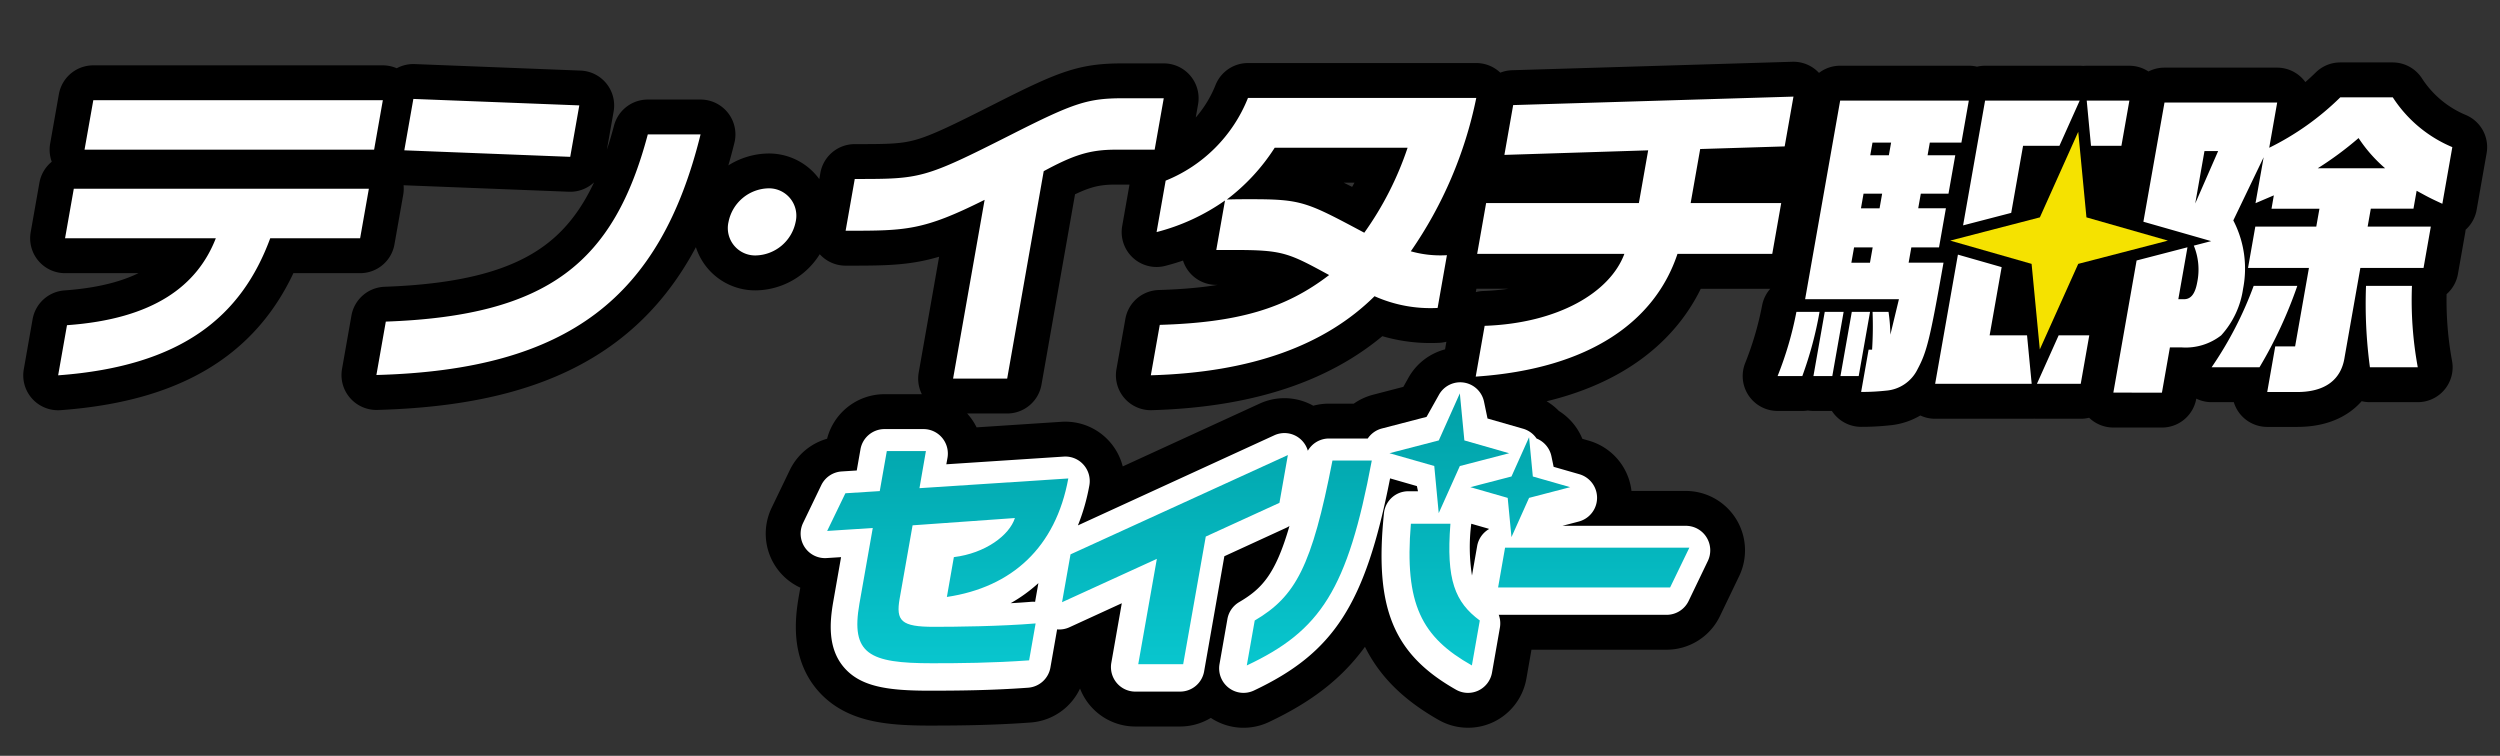 <svg xmlns="http://www.w3.org/2000/svg" xmlns:xlink="http://www.w3.org/1999/xlink" width="215" height="65" viewBox="0 0 215 65">
  <rect x="0" y="0" width="215" height="65" fill="#333333" stroke="none"/>
  <defs>
    <clipPath id="clip-path">
      <rect id="長方形_18630" data-name="長方形 18630" width="215" height="65" transform="translate(0 0.001)" fill="none" stroke="#707070" stroke-width="1"/>
    </clipPath>
    <linearGradient id="linear-gradient" x1="0.5" x2="0.5" y2="1" gradientUnits="objectBoundingBox">
      <stop offset="0" stop-color="#01a0a7"/>
      <stop offset="1" stop-color="#08c6ce"/>
    </linearGradient>
  </defs>
  <g id="テン_イタチ_footer_ロゴ" data-name="テン・イタチ_footer_ロゴ" transform="translate(0)" clip-path="url(#clip-path)">
    <g id="テン_イタチ_footer_ロゴ-2" data-name="テン・イタチ_footer_ロゴ" transform="translate(5 8.308)">
      <path id="黒フチ" d="M-569.572-104.992c-5.414-3.067-7.037-7.04-6.2-15.176a2.1,2.1,0,0,1,2.085-1.892h.842l-.093-.443-2.307-.663c-2.126,10.841-4.837,15-11.713,18.246a2.09,2.09,0,0,1-.89.2,2.084,2.084,0,0,1-1.274-.434,2.115,2.115,0,0,1-.79-2.041l.679-3.869a2.108,2.108,0,0,1,1-1.452c1.9-1.12,3.112-2.3,4.335-6.552a2.054,2.054,0,0,1-.285.159l-5.318,2.439-1.74,9.9a2.1,2.1,0,0,1-2.064,1.742h-3.853a2.09,2.09,0,0,1-1.605-.754,2.115,2.115,0,0,1-.458-1.722l.9-5.125-4.506,2.068a2.077,2.077,0,0,1-1.06.181c0,.032-.009.064-.014.1l-.558,3.179a2.1,2.1,0,0,1-1.912,1.736c-3.2.234-6.132.257-8.485.257-3.6,0-5.969-.336-7.4-2.053-1.361-1.633-1.185-3.833-.881-5.567l.678-3.861-1.251.08a2.092,2.092,0,0,1-1.873-.928,2.122,2.122,0,0,1-.146-2.1l1.563-3.244a2.1,2.1,0,0,1,1.753-1.184l1.3-.083.32-1.819a2.1,2.1,0,0,1,2.063-1.741h3.353a2.092,2.092,0,0,1,1.605.753,2.117,2.117,0,0,1,.458,1.723l-.1.554,10.1-.662a2.087,2.087,0,0,1,1.7.7,2.114,2.114,0,0,1,.5,1.782,17.459,17.459,0,0,1-.983,3.434l16.892-7.751a2.082,2.082,0,0,1,2.151.252,2.109,2.109,0,0,1,.729,1.078,2.093,2.093,0,0,1,1.813-1.05h3.34a2.1,2.1,0,0,1,1.21-.861l3.847-1,1.066-1.9a2.091,2.091,0,0,1,2.145-1.05,2.1,2.1,0,0,1,1.732,1.651l.3,1.44,3.061.879a2.088,2.088,0,0,1,1.158.843,2.108,2.108,0,0,1,1.278,1.526l.189.908,2.215.635a2.107,2.107,0,0,1,1.519,2.054,2.106,2.106,0,0,1-1.569,2.015l-1.409.368h10.614a2.1,2.1,0,0,1,1.775.988,2.123,2.123,0,0,1,.111,2.039l-1.652,3.437a2.093,2.093,0,0,1-1.886,1.191H-565.9a2.121,2.121,0,0,1,.1,1.1l-.679,3.87a2.109,2.109,0,0,1-1.168,1.54,2.086,2.086,0,0,1-.9.2A2.084,2.084,0,0,1-569.572-104.992Zm-38.306-7.439c.6-.033,1.185-.072,1.741-.118a2.051,2.051,0,0,1,.365,0c0-.032.009-.064.014-.1l.265-1.506A12.95,12.95,0,0,1-607.878-112.432Zm39.676-2.381.444-2.533a2.106,2.106,0,0,1,1.007-1.455l-.007-.033-1.5-.433A15.72,15.72,0,0,0-568.2-114.813Zm55.157-15.729,2-11.364,2.935-.762,1.44-.375-.787,4.465h.5c.588,0,.952-.476,1.125-1.456a5.428,5.428,0,0,0-.294-3.151l1.494-.388-3.461-.99-2.369-.677,1.808-10.253h9.691l-.686,3.893a23.5,23.5,0,0,0,6.115-4.34h4.51a11.282,11.282,0,0,0,5.126,4.284l-.858,4.872c-1.036-.476-1.189-.561-2.211-1.12l-.273,1.541H-490.9l-.272,1.539h5.434l-.627,3.556H-491.8l-1.353,7.673c-.29,1.96-1.7,3-4.085,3h-2.577l.69-3.921h1.709l1.19-6.749h-5.238l.627-3.556h5.238l.272-1.539h-4.117l.2-1.149-1.576.673.7-3.95-2.61,5.434a8.983,8.983,0,0,1,.84,5.88,7.52,7.52,0,0,1-1.883,4.005,4.961,4.961,0,0,1-3.4,1.037h-1.009l-.686,3.89ZM-506-146.81l1.971-4.508h-1.176Zm10.533-3.025h5.8a12.477,12.477,0,0,1-2.286-2.6A28.889,28.889,0,0,1-495.469-149.835Zm-38.629,15.6h.308a32.41,32.41,0,0,0,.041-3.248h1.372a15.2,15.2,0,0,1,.158,1.961l.735-3.053h-8.068l3.012-17.082h11.064l-.637,3.612h-2.717l-.192,1.092h2.381l-.583,3.3h-2.38l-.223,1.259h2.381l-.592,3.361h-2.381l-.234,1.315h3c-1.165,6.609-1.436,7.673-2.229,9.158a3.294,3.294,0,0,1-2.708,1.847,19.231,19.231,0,0,1-2.147.113Zm-1.483-7.478h1.6l.232-1.315h-1.6Zm.825-4.676h1.6l.222-1.259h-1.6Zm.8-4.564h1.6l.193-1.092h-1.6Zm14.334,19.658,1.148-2.558.723-1.613h2.633l-.736,4.172Zm-8.754,0,1.96-11.109,3.76,1.075-1.034,5.863h3.216l.125,1.305.274,2.866Zm-84.456-.453,2.711-15.373c-5.315,2.659-6.745,2.659-11.954,2.659l.786-4.452c5.686,0,5.911,0,13.444-3.809,5.475-2.772,6.6-3.135,9.741-3.135h3.389l-.781,4.423h-3.359c-2.241,0-3.643.476-6.182,1.849l-3.145,17.838Zm45.714-4.536c6.343-.224,10.789-2.886,12.016-6.19h-12.66l.77-4.368h13.138l.8-4.536-12.365.392.755-4.284,24.105-.728-.756,4.283-7.266.225-.82,4.649h7.788l-.771,4.368h-8.151c-1.909,5.741-7.457,9.885-17.352,10.557Zm30.6,4.316.973-5.516h1.569l-.974,5.516Zm-2.324,0,.972-5.516h1.625l-.973,5.516Zm-3.082,0a30.013,30.013,0,0,0,1.618-5.516h1.988a32.028,32.028,0,0,1-1.477,5.516Zm-53.134-4.4c6.729-.2,10.807-1.4,14.565-4.285-3.552-1.932-3.989-2.156-8.247-2.156h-1.457l.75-4.256a17.993,17.993,0,0,1-5.885,2.717l.78-4.424a12.752,12.752,0,0,0,7.08-7.114h19.635a35.6,35.6,0,0,1-5.63,13.19,9.312,9.312,0,0,0,3.105.335l-.8,4.538a11.772,11.772,0,0,1-5.425-1.009c-4.243,4.2-10.539,6.551-19.24,6.8Zm17.588-7.924a27.694,27.694,0,0,0,3.725-7.309h-11.429a17.144,17.144,0,0,1-4.117,4.452c.677-.027,1.349-.027,1.993-.027C-582.841-147.179-582.46-146.956-577.467-144.294Zm-111.566,7.952c7.488-.532,11.218-3.416,12.8-7.476H-689.2l.751-4.256h25.377l-.751,4.256h-7.731c-2.468,6.693-7.57,11-18.24,11.79Zm27.419-.307c14.01-.5,19.616-5.125,22.531-16.1h4.538c-3.445,13.973-11.3,20.247-27.879,20.694Zm170.633,3.925a40.7,40.7,0,0,1-.335-7h3.95a31.826,31.826,0,0,0,.5,7Zm-13.613,0a31.617,31.617,0,0,0,3.615-7h3.754a37.576,37.576,0,0,1-3.251,7Zm-15.479-8.89-7.005-2,7.712-2,3.3-7.357.705,7.357,7.006,2-7.712,2-3.3,7.358Zm-112.067-3.611a3.585,3.585,0,0,1,3.393-2.883,2.351,2.351,0,0,1,2.377,2.883,3.587,3.587,0,0,1-3.395,2.886A2.352,2.352,0,0,1-632.139-145.227Zm108.063-10.432h8.137l-1.021,2.278-.724,1.613h-3.127L-521.828-146l-4.14,1.075Zm-135.948,4.279.779-4.424,14.271.56-.781,4.424Zm-27.5-.056.751-4.256h24.9l-.751,4.256Zm172.556-.331-.125-1.305-.248-2.586h3.668l-.685,3.891Z" transform="translate(689.793 156)" stroke="#000" stroke-linecap="round" stroke-linejoin="round" stroke-width="6"/>
      <g id="ロゴパス" transform="translate(0 0)">
        <rect id="黒ベタ" width="10" height="16" transform="translate(173.01 3.692)"/>
        <rect id="黒ベタ-2" data-name="黒ベタ" width="10" height="8" transform="translate(146.01 3.692)"/>
        <path id="パス_117129" data-name="パス 117129" d="M176.748,25.458l2-11.364,2.934-.761,1.441-.375-.787,4.465h.5c.588,0,.952-.476,1.125-1.456a5.422,5.422,0,0,0-.294-3.151l1.494-.388-3.46-.99-2.369-.677L181.147.508h9.691L190.153,4.4a23.5,23.5,0,0,0,6.115-4.34h4.51A11.28,11.28,0,0,0,205.9,4.345l-.858,4.872c-1.036-.476-1.189-.56-2.211-1.12l-.272,1.541h-3.669l-.272,1.539h5.434l-.627,3.557h-5.434l-1.353,7.672c-.29,1.96-1.7,3-4.086,3H189.98l.69-3.921h1.709l1.189-6.748h-5.238l.627-3.557H194.2l.272-1.539H190.35l.2-1.149-1.576.673.7-3.95-2.61,5.433a8.982,8.982,0,0,1,.84,5.88,7.522,7.522,0,0,1-1.883,4.005,4.96,4.96,0,0,1-3.4,1.036h-1.009l-.686,3.89ZM183.79,9.19l1.971-4.508h-1.176Zm10.533-3.025h5.8a12.452,12.452,0,0,1-2.286-2.6A28.868,28.868,0,0,1,194.323,6.165ZM155.7,21.763H156a32.08,32.08,0,0,0,.041-3.248h1.373a15.215,15.215,0,0,1,.158,1.961l.736-3.053h-8.068L153.254.341h11.064l-.637,3.612h-2.717l-.192,1.092h2.381l-.583,3.3H160.19l-.223,1.26h2.381l-.592,3.361h-2.381l-.233,1.315h3c-1.165,6.61-1.436,7.673-2.23,9.158a3.294,3.294,0,0,1-2.708,1.848,19.414,19.414,0,0,1-2.147.112Zm-1.483-7.478h1.6l.232-1.315h-1.6Zm.825-4.676h1.6l.222-1.26h-1.6Zm.8-4.564h1.6l.193-1.092h-1.6ZM170.175,24.7l1.148-2.559.723-1.613h2.633l-.736,4.172Zm-8.753,0,1.959-11.11,3.761,1.075-1.034,5.863h3.217l.125,1.305.275,2.866ZM76.966,24.25,79.677,8.877c-5.315,2.659-6.744,2.659-11.954,2.659l.786-4.452c5.686,0,5.91,0,13.444-3.809C87.428.5,88.557.14,91.694.14h3.389L94.3,4.564h-3.36c-2.242,0-3.642.476-6.181,1.849L81.617,24.25Zm45.714-4.536c6.343-.224,10.789-2.885,12.016-6.189h-12.66l.77-4.368h13.137l.8-4.536-12.365.392.755-4.284L149.238,0l-.756,4.283-7.266.225-.82,4.648h7.788l-.77,4.368h-8.151c-1.909,5.741-7.457,9.885-17.352,10.557Zm30.6,4.317.974-5.516h1.569l-.974,5.516Zm-2.324,0,.972-5.516h1.624l-.973,5.516Zm-3.082,0a30.047,30.047,0,0,0,1.617-5.516h1.989A32.006,32.006,0,0,1,150,24.031Zm-53.134-4.4c6.729-.2,10.807-1.4,14.565-4.285-3.553-1.932-3.99-2.156-8.247-2.156H99.6l.75-4.256a17.978,17.978,0,0,1-5.884,2.717l.78-4.424a12.751,12.751,0,0,0,7.08-7.114H121.96a35.6,35.6,0,0,1-5.63,13.19,9.322,9.322,0,0,0,3.105.335l-.8,4.537a11.768,11.768,0,0,1-5.424-1.008c-4.243,4.2-10.539,6.552-19.24,6.8Zm17.588-7.924A27.663,27.663,0,0,0,116.052,4.4H104.623a17.155,17.155,0,0,1-4.117,4.452c.677-.027,1.349-.027,1.992-.027C106.953,8.821,107.333,9.044,112.326,11.705ZM.761,19.658c7.488-.532,11.218-3.416,12.8-7.477H.595l.751-4.256H26.722l-.751,4.256H18.24C15.773,18.874,10.67,23.186,0,23.97ZM28.18,19.35c14.011-.5,19.616-5.125,22.531-16.1h4.538C51.8,17.221,43.948,23.494,27.37,23.942Zm170.633,3.925a40.77,40.77,0,0,1-.335-7h3.95a31.861,31.861,0,0,0,.5,7Zm-13.613,0a31.645,31.645,0,0,0,3.616-7h3.753a37.6,37.6,0,0,1-3.251,7ZM57.654,10.774A3.585,3.585,0,0,1,61.048,7.89a2.352,2.352,0,0,1,2.377,2.884,3.587,3.587,0,0,1-3.395,2.885A2.351,2.351,0,0,1,57.654,10.774ZM165.718.341h8.137l-1.022,2.278-.723,1.613h-3.127L167.964,10l-4.139,1.075ZM29.77,4.62,30.549.2,44.82.756,44.039,5.18Zm-27.5-.056L3.025.307h24.9l-.751,4.256Zm172.557-.331-.125-1.306L174.458.341h3.669l-.686,3.891Z" fill="#fff"/>
        <path id="パス_117130" data-name="パス 117130" d="M209.919,15.057l7.712-2-7.006-2-.705-7.358-3.3,7.358-7.712,2,7,2,.706,7.358Z" transform="translate(-36.191 -0.672)" fill="#f5e200"/>
      </g>
      <g id="セイバー" transform="translate(63.854 24.567)">
        <path id="合体_254" data-name="合体 254" d="M36.814,26.277a2.116,2.116,0,0,1-.79-2.041l.679-3.87a2.109,2.109,0,0,1,1-1.453c1.9-1.12,3.112-2.3,4.336-6.552a2.092,2.092,0,0,1-.285.159L36.44,14.961l-1.739,9.9a2.1,2.1,0,0,1-2.064,1.742H28.783a2.091,2.091,0,0,1-1.605-.753,2.118,2.118,0,0,1-.458-1.722l.9-5.124-4.505,2.067a2.083,2.083,0,0,1-1.06.181q-.006.048-.015.1l-.558,3.179a2.1,2.1,0,0,1-1.912,1.736c-3.2.234-6.132.257-8.485.257-3.6,0-5.969-.336-7.4-2.054C2.322,22.836,2.5,20.637,2.8,18.9l.678-3.861-1.251.08a2.092,2.092,0,0,1-1.873-.928A2.121,2.121,0,0,1,.21,12.1L1.773,8.854A2.1,2.1,0,0,1,3.526,7.67l1.3-.083.32-1.819A2.1,2.1,0,0,1,7.214,4.026h3.353a2.091,2.091,0,0,1,1.605.753A2.118,2.118,0,0,1,12.63,6.5l-.1.554,10.1-.662a2.088,2.088,0,0,1,1.7.7,2.116,2.116,0,0,1,.5,1.782,17.489,17.489,0,0,1-.983,3.435l16.892-7.75a2.083,2.083,0,0,1,2.152.251,2.111,2.111,0,0,1,.729,1.078,2.094,2.094,0,0,1,1.813-1.051h3.34a2.1,2.1,0,0,1,1.211-.861l3.846-1,1.066-1.9a2.092,2.092,0,0,1,3.877.6l.3,1.44,3.061.879a2.092,2.092,0,0,1,1.158.843,2.107,2.107,0,0,1,1.277,1.526l.189.908,2.215.636a2.112,2.112,0,0,1-.05,4.069l-1.409.368H76.133a2.094,2.094,0,0,1,1.775.989,2.122,2.122,0,0,1,.111,2.038l-1.652,3.437A2.1,2.1,0,0,1,74.481,20H60.038a2.118,2.118,0,0,1,.1,1.1l-.679,3.87a2.107,2.107,0,0,1-1.168,1.54,2.084,2.084,0,0,1-1.924-.069c-5.414-3.068-7.037-7.039-6.2-15.176A2.1,2.1,0,0,1,52.25,9.373h.842L53,8.929l-2.307-.663c-2.126,10.84-4.837,15-11.714,18.246a2.084,2.084,0,0,1-2.164-.235ZM18.061,19c.6-.033,1.186-.072,1.741-.118a2.084,2.084,0,0,1,.365,0q.006-.048.015-.1l.265-1.507A12.969,12.969,0,0,1,18.061,19ZM57.737,16.62l.444-2.533a2.108,2.108,0,0,1,1.007-1.455l-.007-.033-1.505-.432A15.743,15.743,0,0,0,57.737,16.62Z" transform="translate(0 0)" fill="#fff"/>
        <path id="パス_117141" data-name="パス 117141" d="M58.3,13.269l-.6,3.425H72.492l1.657-3.425ZM6.237,17.635l1.109-6.286,8.8-.627c-.47,1.483-2.538,3.029-5.25,3.362l-.6,3.425c5.6-.835,9.355-4.26,10.442-10.19l-12.8.835L8.493,4.96H5.131L4.523,8.405l-2.956.187L0,11.832l3.922-.253L2.777,18.074c-.767,4.343.827,5.137,6.235,5.137,2.318,0,5.2-.022,8.356-.25l.559-3.175c-3.009.251-6.9.292-8.738.292-2.82,0-3.295-.5-2.953-2.443M39.621,5.306l-18.692,8.54L20.2,17.96l8.153-3.726-1.6,9.059h3.864L32.56,12.315l6.336-2.9ZM36.77,19.535,36.088,23.4c6.353-2.986,8.667-6.515,10.751-17.626H43.456C41.681,14.9,40.287,17.467,36.77,19.535M52.594,10.3,54.41,6.25l4.241-1.1L54.8,4.047,54.41,0,52.6,4.047l-4.242,1.1,3.853,1.1Zm5.932-1.311.324,3.375,1.513-3.375L63.9,8.067l-3.213-.918-.323-3.375L58.851,7.149l-3.537.918ZM53.6,11.214H50.2c-.575,6.939.931,9.752,5.246,12.185l.681-3.864C54,17.954,53.219,16.066,53.6,11.214" transform="translate(2.282 0.954)" fill="url(#linear-gradient)"/>
      </g>
    </g>
  </g>
</svg>
